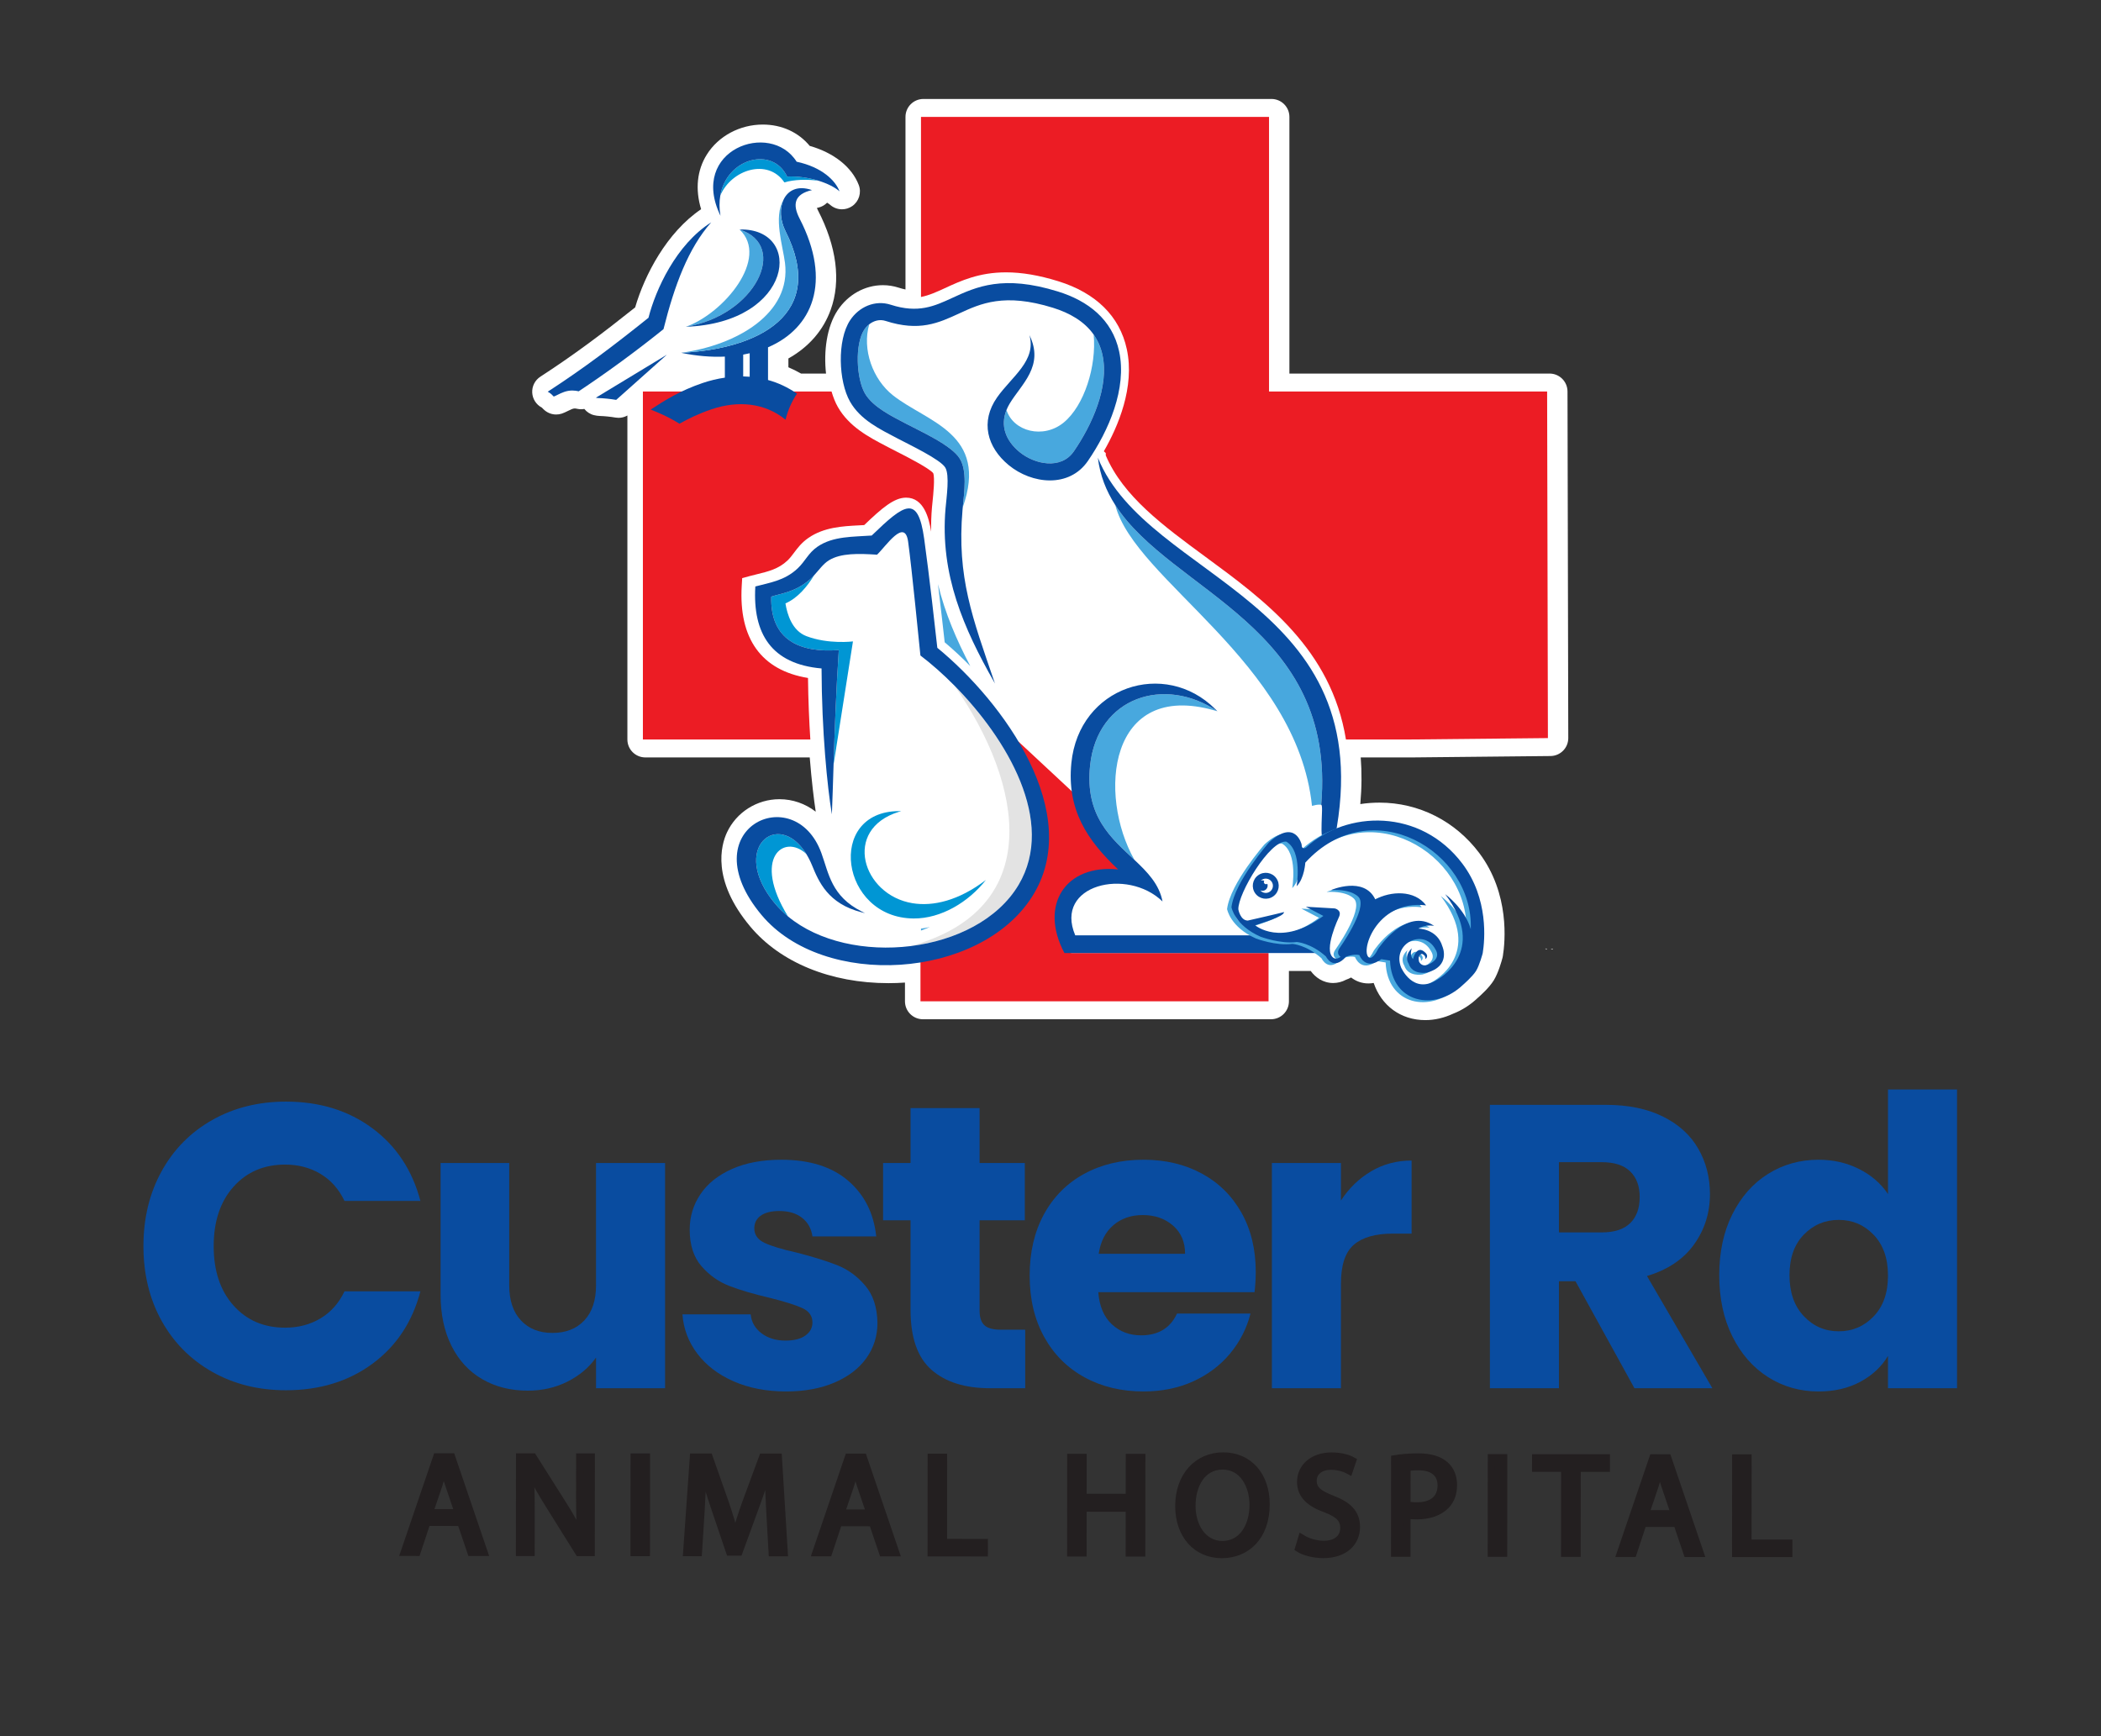 <?xml version="1.0" encoding="UTF-8" standalone="no"?>
<svg xmlns:dc="http://purl.org/dc/elements/1.1/" xmlns:cc="http://creativecommons.org/ns#" xmlns:rdf="http://www.w3.org/1999/02/22-rdf-syntax-ns#" xmlns:svg="http://www.w3.org/2000/svg" xmlns="http://www.w3.org/2000/svg" viewBox="0 0 4800 3966.667" height="3966.667" width="4800" xml:space="preserve" id="svg2" version="1.1">
  <rect x="0" y="0" width="4800" height="3966.667" fill="#333333" stroke="none"/>
  <defs id="defs6">
    <clipPath id="clipPath18">
      <path id="path16" d="M 0,2975 H 3600 V 0 H 0 Z"></path>
    </clipPath>
  </defs>
  <g transform="matrix(1.333,0,0,-1.333,0,3966.667)" id="g10">
    <g id="g12">
      <g clip-path="url(#clipPath18)" id="g14">
        <g transform="translate(276.971,968.04)" id="g20">
          <path id="path22" style="fill:#094ca0;fill-opacity:1;fill-rule:nonzero;stroke:none" d="m 0,0 c 20.761,37.594 49.706,66.882 86.844,87.877 37.131,20.988 79.231,31.486 126.286,31.486 57.664,0 107.022,-15.224 148.087,-45.671 C 402.269,43.245 429.723,1.73 443.562,-50.865 H 313.468 c -9.687,20.298 -23.418,35.75 -41.173,46.367 -17.764,10.605 -37.951,15.914 -60.549,15.914 -36.446,0 -65.975,-12.695 -88.573,-38.062 -22.607,-25.372 -33.906,-59.279 -33.906,-101.719 0,-42.452 11.299,-76.358 33.906,-101.718 22.598,-25.379 52.127,-38.062 88.573,-38.062 22.598,0 42.785,5.296 60.549,15.914 17.755,10.611 31.486,26.057 41.173,46.367 h 130.094 c -13.839,-52.595 -41.293,-94.002 -82.345,-124.215 -41.065,-30.219 -90.423,-45.322 -148.087,-45.322 -47.055,0 -89.155,10.485 -126.286,31.486 -37.138,20.983 -66.083,50.169 -86.844,87.534 -20.758,37.365 -31.138,80.034 -31.138,128.016 0,47.971 10.38,90.759 31.138,128.365"></path>
        </g>
        <g transform="translate(1139.867,982.225)" id="g24">
          <path id="path26" style="fill:#094ca0;fill-opacity:1;fill-rule:nonzero;stroke:none" d="m 0,0 v -386.127 h -118.327 v 52.589 c -12.001,-17.073 -28.264,-30.789 -48.784,-41.173 -20.533,-10.377 -43.251,-15.565 -68.161,-15.565 -29.528,0 -55.598,6.569 -78.193,19.721 -22.61,13.146 -40.137,32.177 -52.592,57.087 -12.455,24.91 -18.683,54.198 -18.683,87.883 V 0 h 117.637 v -209.671 c 0,-25.841 6.681,-45.911 20.066,-60.204 13.377,-14.305 31.366,-21.451 53.977,-21.451 23.06,0 41.281,7.146 54.666,21.451 13.374,14.293 20.067,34.363 20.067,60.204 l 0,209.671 z"></path>
        </g>
        <g transform="translate(1257.503,607.862)" id="g28">
          <path id="path30" style="fill:#094ca0;fill-opacity:1;fill-rule:nonzero;stroke:none" d="m 0,0 c -26.294,11.524 -47.055,27.33 -62.279,47.4 -15.223,20.07 -23.763,42.554 -25.6,67.471 H 29.063 C 30.447,101.485 36.675,90.651 47.749,82.346 58.82,74.04 72.422,69.89 88.573,69.89 c 14.761,0 26.177,2.877 34.255,8.648 8.065,5.765 12.109,13.254 12.109,22.49 0,11.074 -5.774,19.259 -17.301,24.568 -11.536,5.297 -30.219,11.176 -56.048,17.644 -27.682,6.456 -50.754,13.254 -69.2,20.412 -18.454,7.147 -34.371,18.449 -47.745,33.906 -13.386,15.452 -20.067,36.333 -20.067,62.624 0,22.148 6.107,42.32 18.337,60.552 12.218,18.215 30.21,32.628 53.973,43.245 23.755,10.612 52.007,15.92 84.769,15.92 48.439,0 86.606,-12.004 114.522,-35.984 27.907,-23.991 43.941,-55.826 48.094,-95.497 H 134.937 c -1.849,13.38 -7.731,23.985 -17.646,31.834 -9.924,7.837 -22.953,11.765 -39.095,11.765 -13.842,0 -24.46,-2.661 -31.831,-7.957 -7.387,-5.309 -11.074,-12.576 -11.074,-21.8 0,-11.074 5.882,-19.373 17.646,-24.91 11.765,-5.537 30.102,-11.074 55.012,-16.611 28.598,-7.38 51.899,-14.647 69.891,-21.793 17.992,-7.159 33.789,-18.683 47.4,-34.603 13.602,-15.914 20.641,-37.257 21.106,-64.005 0,-22.611 -6.348,-42.795 -19.031,-60.552 C 214.623,22.022 196.405,8.065 172.651,-2.078 148.885,-12.221 121.323,-17.301 89.957,-17.301 56.279,-17.301 26.295,-11.536 0,0"></path>
        </g>
        <g transform="translate(1757.107,696.435)" id="g32">
          <path id="path34" style="fill:#094ca0;fill-opacity:1;fill-rule:nonzero;stroke:none" d="m 0,0 v -100.338 h -60.198 c -42.902,0 -76.355,10.486 -100.337,31.486 -23.992,20.983 -35.984,55.238 -35.984,102.758 v 153.617 h -47.052 v 98.266 h 47.052 v 94.11 H -78.19 v -94.11 H -0.691 V 187.523 H -78.19 V 32.525 c 0,-11.536 2.769,-19.842 8.306,-24.916 C -64.35,2.528 -55.126,0 -42.206,0 Z"></path>
        </g>
        <g transform="translate(2031.125,826.529)" id="g36">
          <path id="path38" style="fill:#094ca0;fill-opacity:1;fill-rule:nonzero;stroke:none" d="m 0,0 c 0,20.292 -6.918,36.435 -20.76,48.439 -13.837,11.987 -31.138,17.986 -51.899,17.986 -19.842,0 -36.567,-5.771 -50.169,-17.295 C -136.436,37.594 -144.861,21.211 -148.086,0 Z m 119.02,-65.741 h -267.797 c 1.838,-23.991 9.573,-42.332 23.181,-55.015 13.602,-12.689 30.333,-19.025 50.169,-19.025 29.516,0 50.048,12.455 61.591,37.366 h 125.938 c -6.468,-25.379 -18.112,-48.212 -34.945,-68.504 -16.845,-20.31 -37.954,-36.224 -63.315,-47.748 -25.378,-11.537 -53.748,-17.302 -85.114,-17.302 -37.833,0 -71.511,8.065 -101.034,24.22 -29.522,16.142 -52.589,39.203 -69.194,69.2 -16.61,29.978 -24.91,65.044 -24.91,105.178 0,40.139 8.185,75.193 24.562,105.184 16.371,29.978 39.323,53.045 68.852,69.199 29.516,16.143 63.428,24.22 101.724,24.22 37.366,0 70.581,-7.855 99.641,-23.529 29.066,-15.692 51.785,-38.062 68.161,-67.122 16.371,-29.066 24.568,-62.972 24.568,-101.725 0,-11.068 -0.69,-22.604 -2.078,-34.597"></path>
        </g>
        <g transform="translate(2350.124,968.04)" id="g40">
          <path id="path42" style="fill:#094ca0;fill-opacity:1;fill-rule:nonzero;stroke:none" d="M 0,0 C 20.76,12.215 43.821,18.334 69.2,18.334 V -106.913 H 36.675 c -29.529,0 -51.67,-6.348 -66.432,-19.031 -14.767,-12.69 -22.141,-34.946 -22.141,-66.774 v -179.224 h -118.33 V 14.185 h 118.33 V -50.169 C -38.056,-28.958 -20.76,-12.233 0,0"></path>
        </g>
        <g transform="translate(2671.885,863.204)" id="g44">
          <path id="path46" style="fill:#094ca0;fill-opacity:1;fill-rule:nonzero;stroke:none" d="m 0,0 h 73.349 c 21.68,0 37.942,5.297 48.788,15.914 10.834,10.606 16.257,25.601 16.257,44.98 0,18.443 -5.423,32.976 -16.257,43.593 -10.846,10.606 -27.108,15.914 -48.788,15.914 H 0 Z M 129.397,-267.107 28.369,-83.733 H 0 V -267.107 H -118.33 V 218.661 H 80.268 c 38.29,0 70.929,-6.69 97.917,-20.064 26.988,-13.386 47.16,-31.726 60.546,-55.015 13.374,-23.301 20.07,-49.25 20.07,-77.847 0,-32.297 -9.116,-61.129 -27.336,-86.496 -18.227,-25.378 -45.095,-43.37 -80.616,-53.976 l 112.102,-192.37 z"></path>
        </g>
        <g transform="translate(3211.275,859.048)" id="g48">
          <path id="path50" style="fill:#094ca0;fill-opacity:1;fill-rule:nonzero;stroke:none" d="m 0,0 c -16.383,17.061 -36.333,25.607 -59.855,25.607 -23.53,0 -43.491,-8.426 -59.862,-25.259 -16.377,-16.845 -24.562,-40.025 -24.562,-69.542 0,-29.528 8.185,-52.937 24.562,-70.238 16.371,-17.302 36.332,-25.95 59.862,-25.95 23.522,0 43.472,8.534 59.855,25.601 16.371,17.061 24.562,40.362 24.562,69.891 C 24.562,-40.368 16.371,-17.073 0,0 m -242.196,35.294 c 14.989,29.978 35.401,53.045 61.242,69.199 25.829,16.143 54.667,24.22 86.496,24.22 25.366,0 48.547,-5.309 69.548,-15.92 20.983,-10.618 37.473,-24.91 49.472,-42.903 v 179.224 h 118.33 V -262.951 H 24.562 v 55.358 c -11.068,-18.455 -26.88,-33.216 -47.4,-44.284 -20.533,-11.074 -44.404,-16.611 -71.62,-16.611 -31.829,0 -60.667,8.186 -86.496,24.568 -25.841,16.371 -46.253,39.672 -61.242,69.891 -14.996,30.207 -22.49,65.152 -22.49,104.835 0,39.666 7.494,74.497 22.49,104.488"></path>
        </g>
        <g transform="translate(785.382,382.673)" id="g52">
          <path id="path54" style="fill:#231f20;fill-opacity:1;fill-rule:nonzero;stroke:none" d="m 0,0 -16.001,47.16 c -3.637,10.696 -6.063,20.424 -8.483,29.901 h -0.486 c -2.438,-9.723 -5.12,-19.68 -8.288,-29.643 L -49.337,0.036 Z m -53.724,-16.485 -17.052,-51.502 -21.872,0.018 55.784,163.755 25.52,-0.024 55.763,-163.839 -22.601,0.018 -17.458,51.526 z"></path>
        </g>
        <g transform="translate(785.382,382.673)" id="g56">
          <path id="path58" style="fill:none;stroke:#231f20;stroke-width:12.299;stroke-linecap:butt;stroke-linejoin:miter;stroke-miterlimit:10;stroke-dasharray:none;stroke-opacity:1" d="m 0,0 -16.001,47.16 c -3.637,10.696 -6.063,20.424 -8.483,29.901 h -0.486 c -2.438,-9.723 -5.12,-19.68 -8.288,-29.643 L -49.337,0.036 Z m -53.724,-16.485 -17.052,-51.502 -21.872,0.018 55.784,163.755 25.52,-0.024 55.763,-163.839 -22.601,0.018 -17.458,51.526 z"></path>
        </g>
        <g transform="translate(890.332,314.548)" id="g60">
          <path id="path62" style="fill:#231f20;fill-opacity:1;fill-rule:nonzero;stroke:none" d="M 0,0 0.132,163.796 23.22,163.778 75.65,80.856 C 87.783,61.651 97.248,44.392 105.01,27.613 l 0.486,0.246 c -1.925,21.871 -2.393,41.803 -2.375,67.32 l 0.057,68.533 19.926,-0.018 -0.132,-163.796 -21.385,0.018 -51.941,83.15 c -11.41,18.232 -22.331,36.963 -30.579,54.709 L 18.34,137.529 C 19.535,116.87 20.007,97.185 19.986,69.968 L 19.929,-0.018 Z"></path>
        </g>
        <g transform="translate(890.332,314.548)" id="g64">
          <path id="path66" style="fill:none;stroke:#231f20;stroke-width:12.299;stroke-linecap:butt;stroke-linejoin:miter;stroke-miterlimit:10;stroke-dasharray:none;stroke-opacity:1" d="M 0,0 0.132,163.796 23.22,163.778 75.65,80.856 C 87.783,61.651 97.248,44.392 105.01,27.613 l 0.486,0.246 c -1.925,21.871 -2.393,41.803 -2.375,67.32 l 0.057,68.533 19.926,-0.018 -0.132,-163.796 -21.385,0.018 -51.941,83.15 c -11.41,18.232 -22.331,36.963 -30.579,54.709 L 18.34,137.529 C 19.535,116.87 20.007,97.185 19.986,69.968 L 19.929,-0.018 Z"></path>
        </g>
        <g transform="translate(1107.987,478.164)" id="g68">
          <path id="path70" style="fill:#231f20;fill-opacity:1;fill-rule:nonzero;stroke:none" d="m 0,0 -0.132,-163.796 -21.145,0.018 0.132,163.796 z"></path>
        </g>
        <g transform="translate(1107.987,478.164)" id="g72">
          <path id="path74" style="fill:none;stroke:#231f20;stroke-width:12.299;stroke-linecap:butt;stroke-linejoin:miter;stroke-miterlimit:10;stroke-dasharray:none;stroke-opacity:1" d="m 0,0 -0.132,-163.796 -21.145,0.018 0.132,163.796 z"></path>
        </g>
        <g transform="translate(1319.355,386.132)" id="g76">
          <path id="path78" style="fill:#231f20;fill-opacity:1;fill-rule:nonzero;stroke:none" d="M 0,0 C -1.198,22.844 -2.633,50.307 -2.375,70.719 H -3.102 C -8.708,51.526 -15.527,31.12 -23.808,8.522 l -28.985,-79.439 -16.04,0.012 -26.427,78.027 c -7.759,23.097 -14.302,44.248 -18.905,63.687 h -0.486 c -0.502,-20.412 -1.739,-47.875 -3.216,-72.418 l -4.432,-70.227 -20.172,0.018 11.554,163.784 26.979,-0.018 27.883,-79.253 c 6.789,-20.178 12.362,-38.164 16.482,-55.171 h 0.729 c 4.144,16.515 9.99,34.489 17.299,55.141 L -12.32,91.87 14.656,91.852 24.73,-71.956 4.075,-71.938 Z"></path>
        </g>
        <g transform="translate(1319.355,386.132)" id="g80">
          <path id="path82" style="fill:none;stroke:#231f20;stroke-width:12.299;stroke-linecap:butt;stroke-linejoin:miter;stroke-miterlimit:10;stroke-dasharray:none;stroke-opacity:1" d="M 0,0 C -1.198,22.844 -2.633,50.307 -2.375,70.719 H -3.102 C -8.708,51.526 -15.527,31.12 -23.808,8.522 l -28.985,-79.439 -16.04,0.012 -26.427,78.027 c -7.759,23.097 -14.302,44.248 -18.905,63.687 h -0.486 c -0.502,-20.412 -1.739,-47.875 -3.216,-72.418 l -4.432,-70.227 -20.172,0.018 11.554,163.784 26.979,-0.018 27.883,-79.253 c 6.789,-20.178 12.362,-38.164 16.482,-55.171 h 0.729 c 4.144,16.515 9.99,34.489 17.299,55.141 L -12.32,91.87 14.656,91.852 24.73,-71.956 4.075,-71.938 Z"></path>
        </g>
        <g transform="translate(1490.949,382.103)" id="g84">
          <path id="path86" style="fill:#231f20;fill-opacity:1;fill-rule:nonzero;stroke:none" d="m 0,0 -16.001,47.16 c -3.637,10.696 -6.063,20.424 -8.483,29.901 h -0.486 c -2.439,-9.723 -5.12,-19.68 -8.288,-29.643 L -49.337,0.036 Z m -53.724,-16.485 -17.052,-51.502 -21.875,0.018 55.787,163.755 25.52,-0.024 55.763,-163.839 -22.602,0.018 -17.454,51.526 z"></path>
        </g>
        <g transform="translate(1490.949,382.103)" id="g88">
          <path id="path90" style="fill:none;stroke:#231f20;stroke-width:12.299;stroke-linecap:butt;stroke-linejoin:miter;stroke-miterlimit:10;stroke-dasharray:none;stroke-opacity:1" d="m 0,0 -16.001,47.16 c -3.637,10.696 -6.063,20.424 -8.483,29.901 h -0.486 c -2.439,-9.723 -5.12,-19.68 -8.288,-29.643 L -49.337,0.036 Z m -53.724,-16.485 -17.052,-51.502 -21.875,0.018 55.787,163.755 25.52,-0.024 55.763,-163.839 -22.602,0.018 -17.454,51.526 z"></path>
        </g>
        <g transform="translate(1596.028,477.768)" id="g92">
          <path id="path94" style="fill:#231f20;fill-opacity:1;fill-rule:nonzero;stroke:none" d="m 0,0 21.142,-0.012 -0.117,-146.056 69.992,-0.06 -0.015,-17.74 -91.134,0.072 z"></path>
        </g>
        <g transform="translate(1596.028,477.768)" id="g96">
          <path id="path98" style="fill:none;stroke:#231f20;stroke-width:12.299;stroke-linecap:butt;stroke-linejoin:miter;stroke-miterlimit:10;stroke-dasharray:none;stroke-opacity:1" d="m 0,0 21.142,-0.012 -0.117,-146.056 69.992,-0.06 -0.015,-17.74 -91.134,0.072 z"></path>
        </g>
        <g transform="translate(1856.327,477.558)" id="g100">
          <path id="path102" style="fill:#231f20;fill-opacity:1;fill-rule:nonzero;stroke:none" d="m 0,0 -0.054,-68.533 79.223,-0.06 0.054,68.533 21.391,-0.018 -0.132,-163.796 -21.391,0.018 0.06,76.79 -79.223,0.06 -0.06,-76.79 -21.145,0.018 0.132,163.796 z"></path>
        </g>
        <g transform="translate(1856.327,477.558)" id="g104">
          <path id="path106" style="fill:none;stroke:#231f20;stroke-width:12.299;stroke-linecap:butt;stroke-linejoin:miter;stroke-miterlimit:10;stroke-dasharray:none;stroke-opacity:1" d="m 0,0 -0.054,-68.533 79.223,-0.06 0.054,68.533 21.391,-0.018 -0.132,-163.796 -21.391,0.018 0.06,76.79 -79.223,0.06 -0.06,-76.79 -21.145,0.018 0.132,163.796 z"></path>
        </g>
        <g transform="translate(2042.92,394.534)" id="g108">
          <path id="path110" style="fill:#231f20;fill-opacity:1;fill-rule:nonzero;stroke:none" d="m 0,0 c -0.03,-34.993 18.905,-66.353 52.198,-66.383 33.534,-0.024 52.518,30.819 52.548,67.998 C 104.77,34.182 87.786,68.221 52.547,68.251 17.554,68.281 0.024,35.966 0,0 m 127.104,2.57 c -0.042,-56.372 -34.333,-86.237 -76.136,-86.207 -43.263,0.036 -73.614,33.6 -73.572,83.169 0.042,52.006 32.393,86.008 76.136,85.972 44.716,-0.036 73.614,-34.326 73.572,-82.934"></path>
        </g>
        <g transform="translate(2042.92,394.534)" id="g112">
          <path id="path114" style="fill:none;stroke:#231f20;stroke-width:12.299;stroke-linecap:butt;stroke-linejoin:miter;stroke-miterlimit:10;stroke-dasharray:none;stroke-opacity:1" d="m 0,0 c -0.03,-34.993 18.905,-66.353 52.198,-66.383 33.534,-0.024 52.518,30.819 52.548,67.998 C 104.77,34.182 87.786,68.221 52.547,68.251 17.554,68.281 0.024,35.966 0,0 Z m 127.104,2.57 c -0.042,-56.372 -34.333,-86.237 -76.136,-86.207 -43.263,0.036 -73.614,33.6 -73.572,83.169 0.042,52.006 32.393,86.008 76.136,85.972 44.716,-0.036 73.614,-34.326 73.572,-82.934 z"></path>
        </g>
        <g transform="translate(2230.99,339.224)" id="g116">
          <path id="path118" style="fill:#231f20;fill-opacity:1;fill-rule:nonzero;stroke:none" d="m 0,0 c 9.477,-5.843 23.325,-10.714 37.906,-10.726 21.631,-0.018 34.272,11.393 34.291,27.913 0.011,15.314 -8.732,24.064 -30.838,32.591 -26.73,9.501 -43.244,23.367 -43.227,46.452 0.024,25.523 21.181,44.458 53.016,44.434 16.773,-0.012 28.922,-3.91 36.206,-8.048 l -5.843,-17.253 c -5.345,2.925 -16.275,7.789 -31.102,7.801 C 28.051,123.182 19.535,109.826 19.53,98.644 19.518,83.33 29.474,75.794 52.061,67.026 79.763,56.306 93.846,42.932 93.828,18.869 93.81,-6.402 75.079,-28.255 36.435,-28.225 20.64,-28.213 3.387,-23.583 -5.357,-17.74 Z"></path>
        </g>
        <g transform="translate(2230.99,339.224)" id="g120">
          <path id="path122" style="fill:none;stroke:#231f20;stroke-width:12.299;stroke-linecap:butt;stroke-linejoin:miter;stroke-miterlimit:10;stroke-dasharray:none;stroke-opacity:1" d="m 0,0 c 9.477,-5.843 23.325,-10.714 37.906,-10.726 21.631,-0.018 34.272,11.393 34.291,27.913 0.011,15.314 -8.732,24.064 -30.838,32.591 -26.73,9.501 -43.244,23.367 -43.227,46.452 0.024,25.523 21.181,44.458 53.016,44.434 16.773,-0.012 28.922,-3.91 36.206,-8.048 l -5.843,-17.253 c -5.345,2.925 -16.275,7.789 -31.102,7.801 C 28.051,123.182 19.535,109.826 19.53,98.644 19.518,83.33 29.474,75.794 52.061,67.026 79.763,56.306 93.846,42.932 93.828,18.869 93.81,-6.402 75.079,-28.255 36.435,-28.225 20.64,-28.213 3.387,-23.583 -5.357,-17.74 Z"></path>
        </g>
        <g transform="translate(2411.373,396.179)" id="g124">
          <path id="path126" style="fill:#231f20;fill-opacity:1;fill-rule:nonzero;stroke:none" d="M 0,0 C 4.618,-1.219 10.455,-1.706 17.5,-1.712 43.017,-1.73 58.582,10.648 58.6,33.252 58.612,54.883 43.317,65.344 19.986,65.362 10.75,65.368 3.699,64.648 0.054,63.675 Z m -21.073,79.001 c 10.203,1.693 23.571,3.14 40.584,3.128 C 40.41,82.111 55.718,77.241 65.428,68.485 74.418,60.696 79.757,48.788 79.745,34.207 79.733,19.379 75.349,7.717 67.08,-0.787 55.886,-12.683 37.66,-18.743 17.001,-18.725 c -6.317,0.006 -12.149,0.253 -17.013,1.472 l -0.054,-65.615 -21.139,0.018 z"></path>
        </g>
        <g transform="translate(2411.373,396.179)" id="g128">
          <path id="path130" style="fill:none;stroke:#231f20;stroke-width:12.299;stroke-linecap:butt;stroke-linejoin:miter;stroke-miterlimit:10;stroke-dasharray:none;stroke-opacity:1" d="M 0,0 C 4.618,-1.219 10.455,-1.706 17.5,-1.712 43.017,-1.73 58.582,10.648 58.6,33.252 58.612,54.883 43.317,65.344 19.986,65.362 10.75,65.368 3.699,64.648 0.054,63.675 Z m -21.073,79.001 c 10.203,1.693 23.571,3.14 40.584,3.128 C 40.41,82.111 55.718,77.241 65.428,68.485 74.418,60.696 79.757,48.788 79.745,34.207 79.733,19.379 75.349,7.717 67.08,-0.787 55.886,-12.683 37.66,-18.743 17.001,-18.725 c -6.317,0.006 -12.149,0.253 -17.013,1.472 l -0.054,-65.615 -21.139,0.018 z"></path>
        </g>
        <g transform="translate(2577.199,476.975)" id="g132">
          <path id="path134" style="fill:#231f20;fill-opacity:1;fill-rule:nonzero;stroke:none" d="m 0,0 -0.132,-163.796 -21.139,0.018 0.132,163.796 z"></path>
        </g>
        <g transform="translate(2577.199,476.975)" id="g136">
          <path id="path138" style="fill:none;stroke:#231f20;stroke-width:12.299;stroke-linecap:butt;stroke-linejoin:miter;stroke-miterlimit:10;stroke-dasharray:none;stroke-opacity:1" d="m 0,0 -0.132,-163.796 -21.139,0.018 0.132,163.796 z"></path>
        </g>
        <g transform="translate(2681.704,458.905)" id="g140">
          <path id="path142" style="fill:#231f20;fill-opacity:1;fill-rule:nonzero;stroke:none" d="m 0,0 -49.821,0.042 0.012,17.986 121.267,-0.102 -0.012,-17.986 -50.061,0.042 -0.12,-145.81 -21.385,0.018 z"></path>
        </g>
        <g transform="translate(2681.704,458.905)" id="g144">
          <path id="path146" style="fill:none;stroke:#231f20;stroke-width:12.299;stroke-linecap:butt;stroke-linejoin:miter;stroke-miterlimit:10;stroke-dasharray:none;stroke-opacity:1" d="m 0,0 -49.821,0.042 0.012,17.986 121.267,-0.102 -0.012,-17.986 -50.061,0.042 -0.12,-145.81 -21.385,0.018 z"></path>
        </g>
        <g transform="translate(2869.744,380.986)" id="g148">
          <path id="path150" style="fill:#231f20;fill-opacity:1;fill-rule:nonzero;stroke:none" d="m 0,0 -16.004,47.16 c -3.633,10.696 -6.054,20.424 -8.48,29.901 h -0.486 c -2.438,-9.723 -5.117,-19.68 -8.288,-29.643 L -49.334,0.036 Z m -53.718,-16.485 -17.055,-51.502 -21.872,0.018 55.784,163.755 25.517,-0.024 55.766,-163.839 -22.599,0.018 -17.457,51.526 z"></path>
        </g>
        <g transform="translate(2869.744,380.986)" id="g152">
          <path id="path154" style="fill:none;stroke:#231f20;stroke-width:12.299;stroke-linecap:butt;stroke-linejoin:miter;stroke-miterlimit:10;stroke-dasharray:none;stroke-opacity:1" d="m 0,0 -16.004,47.16 c -3.633,10.696 -6.054,20.424 -8.48,29.901 h -0.486 c -2.438,-9.723 -5.117,-19.68 -8.288,-29.643 L -49.334,0.036 Z m -53.718,-16.485 -17.055,-51.502 -21.872,0.018 55.784,163.755 25.517,-0.024 55.766,-163.839 -22.599,0.018 -17.457,51.526 z"></path>
        </g>
        <g transform="translate(2974.826,476.651)" id="g156">
          <path id="path158" style="fill:#231f20;fill-opacity:1;fill-rule:nonzero;stroke:none" d="m 0,0 21.139,-0.012 -0.12,-146.056 69.992,-0.06 -0.012,-17.74 -91.131,0.072 z"></path>
        </g>
        <g transform="translate(2974.826,476.651)" id="g160">
          <path id="path162" style="fill:none;stroke:#231f20;stroke-width:12.299;stroke-linecap:butt;stroke-linejoin:miter;stroke-miterlimit:10;stroke-dasharray:none;stroke-opacity:1" d="m 0,0 21.139,-0.012 -0.12,-146.056 69.992,-0.06 -0.012,-17.74 -91.131,0.072 z"></path>
        </g>
        <g transform="translate(2686.54,2304.715)" id="g164">
          <path id="path166" style="fill:#ffffff;fill-opacity:1;fill-rule:evenodd;stroke:none" d="M 0,0 C -0.036,16.959 -13.794,30.681 -30.748,30.681 H -476.634 V 470.64 c 0,16.983 -13.764,30.747 -30.747,30.747 h -596.501 c -16.983,0 -30.747,-13.764 -30.747,-30.747 V 174.8 c -3.75,0.824 -7.583,1.8 -11.621,3.103 -8.815,2.846 -17.932,4.288 -27.096,4.288 -30.819,0 -59.873,-16.185 -77.733,-43.293 -18.575,-28.226 -23.952,-70.106 -19.737,-108.217 h -42.809 c -7.074,4.066 -14.311,7.657 -21.673,10.762 V 56.57 c 34.903,19.524 59.801,48.145 72.569,83.685 17.715,49.31 10.136,108.181 -21.896,170.222 -0.805,1.567 -1.423,2.913 -1.892,4.048 0.745,0.21 1.592,0.426 2.553,0.642 5.867,1.322 10.971,4.345 14.997,8.401 2.202,-1.295 3.907,-2.502 5.054,-3.524 5.796,-5.165 13.11,-7.789 20.461,-7.789 6.089,0 12.203,1.801 17.493,5.464 11.669,8.078 16.293,23.091 11.194,36.339 -11.848,30.742 -42.818,55.201 -84.009,66.894 -19.355,23.391 -47.989,36.56 -80.387,36.56 -39.336,0 -76.106,-19.703 -95.96,-51.418 -16.87,-26.955 -20.123,-59.54 -9.789,-93.679 -58.92,-39.829 -96.818,-112.7 -113.045,-168.322 -55.357,-44.14 -102.728,-79.938 -162.451,-118.757 -9.188,-5.975 -14.509,-16.37 -13.962,-27.318 0.552,-10.942 6.882,-20.754 16.628,-25.775 1.622,-1.795 3.291,-3.405 4.967,-4.78 5.573,-4.564 12.479,-6.966 19.493,-6.966 3.141,0 6.306,0.48 9.381,1.465 3.393,1.087 6.66,2.654 10.881,4.744 4.498,2.234 8.384,4.168 11.435,4.168 1.117,-0.006 2.48,-0.198 4.426,-0.631 2.204,-0.486 4.432,-0.726 6.654,-0.726 1.827,0 3.635,0.217 5.425,0.538 4.134,-5.149 9.843,-8.996 16.53,-10.651 3.399,-0.841 6.618,-1.303 9.885,-1.412 8.528,-0.258 17.74,-1.201 27.372,-2.792 1.67,-0.276 3.345,-0.408 5.009,-0.408 5.28,0 10.436,1.429 15.025,4.006 v -555.365 c 0,-16.983 13.765,-30.747 30.748,-30.747 h 281.77 c 3.231,-40.2 7.13,-72.416 10.282,-93.011 -17.998,13.77 -39.377,21.391 -62.257,21.391 -38.422,0 -73.68,-22.328 -89.834,-56.877 -10.251,-21.919 -26.88,-81.535 39.857,-161.388 51.544,-61.681 137.913,-97.053 236.972,-97.053 9.386,0 18.809,0.331 28.201,0.991 v -32.123 c 0,-16.983 13.764,-30.747 30.747,-30.747 h 596.561 c 16.983,0 30.748,13.764 30.748,30.747 v 52.013 h 37.347 c 7.891,-10.798 21.049,-20.64 38.452,-20.64 7.663,0 15.146,1.915 22.316,5.711 2.859,0.972 5.669,2.222 8.432,3.753 7.975,-6.138 18.016,-10.191 29.684,-10.191 3.009,0 6.024,0.276 9.044,0.817 13.116,-38.729 46.206,-63.681 88.453,-63.687 h 0.006 c 15.854,0 32.249,3.771 47.503,10.917 15.337,5.946 29.504,15.008 42.151,26.953 5.225,4.54 19.95,17.872 27.553,30.092 7.885,12.678 13.542,32.928 15.091,38.831 0.247,0.949 0.451,1.904 0.607,2.865 3.855,23.757 12.335,106.727 -40.554,176.942 -41.269,54.787 -103.533,86.207 -170.823,86.207 -11.098,0 -22.088,-0.829 -32.915,-2.487 2.555,28.513 2.656,55.076 0.711,79.974 h 87.994 c 0.102,0 237.302,2.396 237.302,2.396 16.887,0.174 30.471,13.926 30.435,30.813 z"></path>
        </g>
        <g transform="translate(1781.887,1604.821)" id="g168">
          <path id="path170" style="fill:#ec1c24;fill-opacity:1;fill-rule:nonzero;stroke:none" d="M 0,0 -37.285,100.593 64.473,5.826 l 51.267,-92.048 48.16,-38.839 -74.571,-10.875 -40.392,-36.509 -5.437,-36.508 9.321,-47.384 6.214,-43.499 -243.908,-3.107 3.107,44.276 65.249,22.526 60.589,54.375 24.08,19.419 20.196,45.054 8.545,55.928 z"></path>
        </g>
        <path id="path172" style="fill:#ec1c24;fill-opacity:1;fill-rule:nonzero;stroke:none" d="m 2174.159,1259.349 h -596.565 v 82.727 h 596.565 z"></path>
        <g transform="translate(1911.489,2109.969)" id="g174">
          <path id="path176" style="fill:#48a8de;fill-opacity:1;fill-rule:nonzero;stroke:none" d="m 0,0 c 33.161,-129.142 311.079,-268.265 337.129,-515.64 4.128,1.246 8.439,2.124 12.73,2.124 1.047,0 2.035,-0.122 3.033,-0.222 C 379.49,-206.969 96.109,-149.452 0,0"></path>
        </g>
        <g transform="translate(1745.882,1459.14)" id="g178">
          <path id="path180" style="fill:#e3e3e3;fill-opacity:1;fill-rule:nonzero;stroke:none" d="M 0,0 C 64.308,108.451 -20.071,250.167 -109.995,341.262 9.057,170.748 45.9,-41.37 -185.107,-105.143 -108.208,-95.634 -35.619,-60.057 0,0"></path>
        </g>
        <g transform="translate(1868.28,1663.252)" id="g182">
          <path id="path184" style="fill:#48a8de;fill-opacity:1;fill-rule:nonzero;stroke:none" d="M 0,0 C -9.106,-87.026 37.067,-124.86 75.999,-161.443 12.893,-49.947 31.131,146.591 213.508,94.642 c 1.583,-0.451 3.142,-0.865 4.75,-1.353 -0.015,0.011 -0.031,0.021 -0.046,0.033 C 128.27,154.225 12.393,118.459 0,0"></path>
        </g>
        <g transform="translate(1747.277,2200.977)" id="g186">
          <path id="path188" style="fill:#48a8de;fill-opacity:1;fill-rule:nonzero;stroke:none" d="m 0,0 c 25.88,-21.354 71.265,-30.888 93.184,1.068 30.627,44.639 61.01,110.116 49.038,165.396 -2.892,13.349 -8.108,24.829 -15.06,34.736 C 132.232,146.807 111.046,79.457 75.845,50.515 40.972,21.841 -10.288,34.965 -22.278,71.94 -33.137,44.943 -23.699,19.544 0,0"></path>
        </g>
        <g transform="translate(1321.828,1953.016)" id="g190">
          <path id="path192" style="fill:#0096d4;fill-opacity:1;fill-rule:nonzero;stroke:none" d="m 0,0 c -1.9,-75.084 49.806,-96.57 115.778,-91.614 -4.715,-71.442 -7.139,-139.766 -8.955,-196.353 l 33.229,211.218 c 0,0 -41.967,-5.347 -79.819,9.05 -24.392,9.275 -32.906,37.339 -35.878,56.111 21.171,9.151 37.545,29.217 49,48.038 C 71.134,34.031 68.854,31.683 66.416,29.568 41.206,7.716 17.543,5.719 0,0"></path>
        </g>
        <g transform="translate(1481.285,2410.742)" id="g194">
          <path id="path196" style="fill:#48a8de;fill-opacity:1;fill-rule:nonzero;stroke:none" d="m 0,0 c -16.469,-25.019 -13.549,-83.625 0.941,-109.087 13.426,-23.556 46.477,-39.481 69.831,-51.783 26.527,-14.042 79.06,-37.346 93.025,-60.49 12.725,-21.067 7.552,-56.994 4.986,-83.382 44.808,126.75 -60.733,145.747 -119.506,191.988 C 14.459,-85.375 -4.107,-33.865 8.556,9.181 5.271,6.619 2.333,3.543 0,0"></path>
        </g>
        <g transform="translate(1328.472,1426.657)" id="g198">
          <path id="path200" style="fill:#0096d4;fill-opacity:1;fill-rule:nonzero;stroke:none" d="M 0,0 C 6.616,-7.915 14.055,-15.125 22.065,-21.774 -39.666,78.248 14.846,120.861 53.284,85.508 5.41,163.187 -79.302,94.884 0,0"></path>
        </g>
        <g transform="translate(2272.404,1372.407)" id="g202">
          <path id="path204" style="fill:#094ca0;fill-opacity:1;fill-rule:nonzero;stroke:none" d="m 0,0 h -429.536 c -36.891,86.92 89.121,116.772 149.568,58.072 -5.608,29.508 -25.68,50.211 -48.157,71.331 -38.932,36.582 -85.104,74.416 -75.999,161.442 12.393,118.46 128.27,154.226 218.212,93.322 0.015,-0.01 0.03,-0.019 0.044,-0.028 -1.179,1.257 -2.416,2.389 -3.62,3.594 -86.43,86.554 -233.805,39.04 -246.733,-92.58 -7.816,-79.473 26.74,-131.943 80.167,-182.151 -89.564,9.186 -136.062,-60.387 -92.064,-143.304 h 447.86 z"></path>
        </g>
        <g transform="translate(1881.627,2191.177)" id="g206">
          <path id="path208" style="fill:#0096d4;fill-opacity:1;fill-rule:nonzero;stroke:none" d="M 0,0 C 0.002,-0.005 0.005,-0.01 0.007,-0.016 0.006,-0.011 0.005,-0.007 0.005,-0.002 Z"></path>
        </g>
        <g transform="translate(2270.621,1530.178)" id="g210">
          <path id="path212" style="fill:#094ca0;fill-opacity:1;fill-rule:nonzero;stroke:none" d="m 0,0 c 0.619,-0.247 16.031,8.485 17.145,8.794 80.98,409.771 -320.175,439.997 -406.133,652.189 3.636,-30.44 14.307,-57.013 29.856,-81.192 C -263.023,430.339 20.358,372.822 -6.24,66.053 -1.312,65.561 -11.371,4.54 0,0"></path>
        </g>
        <g transform="translate(1764.305,2401.356)" id="g214">
          <path id="path216" style="fill:#0096d4;fill-opacity:1;fill-rule:nonzero;stroke:none" d="M 0,0 C 0.002,-0.004 0.003,-0.009 0.006,-0.013 0.004,-0.008 0.004,-0.003 0.003,0.002 Z"></path>
        </g>
        <g transform="translate(1864.556,2185.603)" id="g218">
          <path id="path220" style="fill:#094ca0;fill-opacity:1;fill-rule:nonzero;stroke:none" d="m 0,0 c 35.503,51.76 67.304,124.195 53.48,188.002 -11.901,54.962 -53.682,86.563 -104.781,102.425 -94.061,29.211 -139.828,8.117 -181.399,-11.049 -30.34,-13.988 -58.12,-26.791 -105.173,-11.613 -26.961,8.693 -54.518,-3.581 -69.71,-26.644 -22.528,-34.223 -19.952,-104.561 -0.086,-139.448 17.9,-31.406 50.949,-47.068 81.582,-63.205 19.35,-10.245 73.112,-35.662 81.614,-49.754 7.783,-12.892 2.162,-50.955 0.482,-69.949 -9.936,-113.922 31.822,-206.842 82.563,-296.47 0.707,-1.248 1.395,-2.503 2.105,-3.75 -0.472,1.385 -0.924,2.696 -1.393,4.07 -36.613,107.177 -64.237,178.177 -54.161,293.642 0.118,1.343 0.253,2.738 0.389,4.139 2.567,26.389 7.74,62.316 -4.986,83.383 -13.964,23.144 -66.498,46.448 -93.025,60.49 -23.353,12.301 -56.405,28.227 -69.831,51.783 -14.49,25.462 -17.409,84.068 -0.941,109.087 2.333,3.543 5.272,6.619 8.556,9.18 7.837,6.112 17.866,8.948 27.94,5.702 57.875,-18.668 90.565,-3.594 126.292,12.877 36.741,16.939 77.191,35.576 160.62,9.67 28.353,-8.802 53.726,-23.163 69.747,-45.994 6.952,-9.907 12.167,-21.387 15.06,-34.736 C 36.916,126.558 6.533,61.081 -24.094,16.442 c -21.92,-31.956 -67.304,-22.422 -93.184,-1.068 -23.699,19.543 -33.137,44.943 -22.279,71.94 1.451,3.606 3.232,7.237 5.421,10.89 20.062,33.464 59.955,64.572 33.891,117.536 12.521,-43.942 -30.601,-71.363 -55.513,-106.982 -28.94,-41.379 -17.084,-85.302 19.984,-115.874 C -96.263,-39.699 -32.221,-46.966 0,0"></path>
        </g>
        <g transform="translate(1540.634,1584.18)" id="g222">
          <path id="path224" style="fill:#0096d4;fill-opacity:1;fill-rule:nonzero;stroke:none" d="M 0,0 C 1.326,0.41 2.58,0.865 3.956,1.244 V 1.246 C 2.538,1.285 1.24,1.178 -0.142,1.172 -125.206,0.624 -100.665,-182.057 25.267,-182.855 c 46.979,-0.3 93.884,27.982 123.852,66.007 -47.062,-35.71 -90.676,-45.525 -125.631,-39.863 C -62.833,-142.719 -97.314,-30.065 0,0"></path>
        </g>
        <g transform="translate(1606.478,1865.295)" id="g226">
          <path id="path228" style="fill:#094ca0;fill-opacity:1;fill-rule:nonzero;stroke:none" d="m 0,0 c -2.6,23.574 -13.997,125.983 -22.538,186.964 -10.716,76.543 -33.476,60.026 -89.921,5.489 -30.822,-2.347 -66.261,-0.65 -93.13,-19.27 -15.726,-10.886 -20.561,-24.603 -33.837,-37.118 -22.606,-21.327 -48.795,-24.467 -72.501,-30.925 -4.794,-80.928 27.78,-133.074 113.502,-140.529 l 0.004,-10e-4 c 0.315,-108.052 10.046,-204.211 17.417,-248.181 0.098,-0.586 0.2,-1.266 0.297,-1.833 0.025,0.595 0.049,1.255 0.074,1.856 0.942,22.933 1.778,51.212 2.807,83.303 1.815,56.586 4.24,124.911 8.955,196.352 -65.973,-4.955 -117.678,16.53 -115.778,91.614 17.543,5.719 41.206,7.717 66.415,29.568 2.439,2.116 4.719,4.464 6.94,6.882 8.489,9.243 15.852,19.869 25.42,25.774 20.596,12.733 51.597,11.681 82.564,9.68 15.306,14.528 47.528,63.627 53.253,22.358 6.372,-45.837 18.487,-170.943 21.073,-195.139 18.728,-14.211 38.692,-31.779 58.393,-51.736 89.924,-91.095 174.303,-232.811 109.995,-341.262 -35.619,-60.057 -108.207,-95.634 -185.106,-105.143 -76.57,-9.468 -157.343,6.979 -210.238,50.886 -8.01,6.648 -15.449,13.858 -22.065,21.774 -79.302,94.884 5.409,163.187 53.283,85.508 3.617,-5.869 7.046,-12.479 10.156,-20.067 11.261,-27.488 27.181,-65.571 84.846,-80.156 1.928,-0.487 3.772,-1.023 5.795,-1.456 -1.905,0.864 -3.601,1.785 -5.391,2.68 -52.336,26.174 -56.632,65.234 -69.375,100.258 -46.068,126.688 -225.974,41.541 -102.514,-106.18 106.272,-127.165 373.167,-110.576 463.568,31.358 C 253.057,-284.272 113.025,-92.623 0,0"></path>
        </g>
        <g transform="translate(2661.284,1348.669)" id="g230">
          <path id="path232" style="fill:none;stroke:#ffffff;stroke-width:0.75;stroke-linecap:round;stroke-linejoin:round;stroke-miterlimit:4;stroke-dasharray:none;stroke-opacity:1" d="M 0,0 C -0.823,0.002 -1.646,0.023 -2.47,0.045"></path>
        </g>
        <g transform="translate(2474.313,1489.574)" id="g234">
          <path id="path236" style="fill:none;stroke:#ffffff;stroke-width:0.75;stroke-linecap:round;stroke-linejoin:round;stroke-miterlimit:4;stroke-dasharray:none;stroke-opacity:1" d="M 0,0 C -4.207,2.623 -8.516,5.039 -12.877,7.338"></path>
        </g>
        <g transform="translate(2651.148,1349.18)" id="g238">
          <path id="path240" style="fill:none;stroke:#ffffff;stroke-width:0.75;stroke-linecap:round;stroke-linejoin:round;stroke-miterlimit:4;stroke-dasharray:none;stroke-opacity:1" d="M 0,0 C -0.727,0.069 -1.452,0.119 -2.179,0.202"></path>
        </g>
        <g transform="translate(2352.018,1523.017)" id="g242">
          <path id="path244" style="fill:none;stroke:#ffffff;stroke-width:0.75;stroke-linecap:round;stroke-linejoin:round;stroke-miterlimit:4;stroke-dasharray:none;stroke-opacity:1" d="M 0,0 C -0.149,-0.038 -0.298,-0.096 -0.447,-0.138"></path>
        </g>
        <g transform="translate(2458.516,1498.405)" id="g246">
          <path id="path248" style="fill:none;stroke:#ffffff;stroke-width:0.75;stroke-linecap:round;stroke-linejoin:round;stroke-miterlimit:4;stroke-dasharray:none;stroke-opacity:1" d="M 0,0 C -4.066,2.06 -8.178,4.014 -12.361,5.786"></path>
        </g>
        <g transform="translate(2362.176,1523.586)" id="g250">
          <path id="path252" style="fill:none;stroke:#ffffff;stroke-width:0.75;stroke-linecap:round;stroke-linejoin:round;stroke-miterlimit:4;stroke-dasharray:none;stroke-opacity:1" d="M 0,0 C -0.303,0.032 -0.607,0.058 -0.91,0.083"></path>
        </g>
        <g transform="translate(2357.082,1523.756)" id="g254">
          <path id="path256" style="fill:none;stroke:#ffffff;stroke-width:0.75;stroke-linecap:round;stroke-linejoin:round;stroke-miterlimit:4;stroke-dasharray:none;stroke-opacity:1" d="M 0,0 C -0.236,-0.011 -0.472,-0.038 -0.708,-0.055"></path>
        </g>
        <g transform="translate(2367.458,1522.746)" id="g258">
          <path id="path260" style="fill:none;stroke:#ffffff;stroke-width:0.75;stroke-linecap:round;stroke-linejoin:round;stroke-miterlimit:4;stroke-dasharray:none;stroke-opacity:1" d="M 0,0 C -0.424,0.087 -0.849,0.172 -1.274,0.252"></path>
        </g>
        <g transform="translate(1384.835,1813.598)" id="g262">
          <path id="path264" style="fill:#ec1c24;fill-opacity:1;fill-rule:nonzero;stroke:none" d="m 0,0 c -79.763,13.017 -118.96,67.299 -113.591,157.929 l 0.786,13.224 12.78,3.483 c 4.203,1.144 8.485,2.192 12.803,3.249 18.869,4.606 36.687,8.957 51.886,23.295 4.396,4.143 7.862,8.77 11.525,13.665 6.023,8.044 12.851,17.16 24.478,25.204 26.573,18.416 58.414,20.082 86.513,21.55 3.081,0.163 6.137,0.322 9.164,0.505 30.567,29.354 51.25,46.989 71.794,46.989 30.338,0 39.122,-34.746 42.922,-58.276 -0.233,13.578 0.169,27.409 1.404,41.557 0.264,3.018 0.624,6.474 1.015,10.224 1.171,11.218 4.251,40.798 1.069,48.556 -7.015,8.618 -46.866,28.907 -61.964,36.597 -4.882,2.486 -9.17,4.669 -12.473,6.417 l -6.209,3.258 c -29.721,15.539 -63.411,33.149 -82.766,67.119 -4.307,7.562 -7.929,16.598 -10.806,26.519 H -282.978 V -105.437 H 4.006 C 1.956,-73.67 0.428,-38.143 0,0"></path>
        </g>
        <g transform="translate(1607.59,1974.513)" id="g266">
          <path id="path268" style="fill:#48a8de;fill-opacity:1;fill-rule:nonzero;stroke:none" d="M 0,0 C 4.806,-39.931 9.201,-78.951 11.514,-99.786 26.008,-111.991 40.775,-125.67 55.363,-140.52 32.354,-96.692 12.105,-50.244 0,0"></path>
        </g>
        <g transform="translate(1593.665,1386.679)" id="g270">
          <path id="path272" style="fill:#48a8de;fill-opacity:1;fill-rule:nonzero;stroke:none" d="M 0,0 C -5.058,-1.163 -10.12,-2.085 -15.178,-2.708 V -6.079 C -9.955,-4.157 -4.909,-2.122 0,0"></path>
        </g>
        <g transform="translate(1273.765,2367.898)" id="g274">
          <path id="path276" style="fill:#094ca0;fill-opacity:1;fill-rule:nonzero;stroke:none" d="M 0,0 C 3.772,0.672 7.481,1.447 11.128,2.301 V -37.947 C 7.439,-37.649 3.73,-37.454 0,-37.385 Z m -109.238,-118.479 c 15.932,9.016 33.6,17.508 54.988,24.762 45.408,15.404 91.484,11.053 126.826,-17.853 4.137,16.58 10.757,31.56 19.65,44.624 -15.416,10.742 -32.104,18.573 -49.67,23.417 v 56.048 c 75.853,32.471 110.321,111.796 54.085,220.702 l 0.004,0.004 C 84.377,257.04 87.124,275.07 117.888,281.994 93.455,290.536 76.63,281.575 69.078,265.352 62.32,250.835 62.967,230.519 72.548,211.475 144.657,68.19 25.369,9.496 -106.263,3.08 c 26.116,-5.498 51.302,-7.57 74.831,-6.509 v -36.069 c -12.651,-1.862 -25.389,-4.872 -38.084,-9.179 -38.017,-12.89 -64.269,-29.316 -89.07,-45.544 7.165,-2.808 14.356,-5.811 21.592,-9.209 9.771,-4.588 19.004,-9.607 27.756,-15.049"></path>
        </g>
        <g transform="translate(1234.534,2640.602)" id="g278">
          <path id="path280" style="fill:#0096d4;fill-opacity:1;fill-rule:nonzero;stroke:none" d="m 0,0 c 18.823,44.361 81.424,64.608 109.782,22.519 17.241,5.004 38.484,5.538 58.71,2.772 -16.39,5.075 -35.445,8.063 -53.991,7.189 C 90.012,84.76 11.243,64.602 0,0"></path>
        </g>
        <g transform="translate(1346.313,2579.374)" id="g282">
          <path id="path284" style="fill:#48a8de;fill-opacity:1;fill-rule:nonzero;stroke:none" d="M 0,0 C -9.581,19.043 -10.228,39.36 -3.47,53.877 -21.072,24.213 -4.496,-25.538 -0.904,-54.382 9.843,-140.691 -82.515,-194.973 -178.81,-208.395 -47.179,-201.979 72.109,-143.285 0,0"></path>
        </g>
        <g transform="translate(1267.55,2582.341)" id="g286">
          <path id="path288" style="fill:#48a8de;fill-opacity:1;fill-rule:nonzero;stroke:none" d="M 0,0 C -0.003,0 -0.005,0.001 -0.008,0.001 51.946,-49.191 -27.327,-143.986 -92.075,-166.743 26.74,-147.75 85.664,-27.507 0,0"></path>
        </g>
        <g transform="translate(1056.083,2290.27)" id="g290">
          <path id="path292" style="fill:#094ca0;fill-opacity:1;fill-rule:nonzero;stroke:none" d="M 0,0 84.316,75.185 86.861,77.454 83.944,75.688 -34.876,3.709 C -33.69,3.417 -32.538,3.221 -31.429,3.187 -21.114,2.872 -10.619,1.751 0,0"></path>
        </g>
        <g transform="translate(949.087,2295.973)" id="g294">
          <path id="path296" style="fill:#094ca0;fill-opacity:1;fill-rule:nonzero;stroke:none" d="m 0,0 c 1.539,0.496 4.504,1.969 6.572,2.993 6.619,3.291 14.871,7.384 25.22,7.384 C 35.74,10.365 39.334,9.786 42.774,9.022 92.898,42.395 141,77.719 188.07,115.536 206.987,191.107 230.745,254.534 269.839,298.62 209.82,260.811 174.569,183.233 162.34,135.086 v -0.004 C 101.242,86.168 51.839,48.745 -10.371,8.31 -7.174,6.667 -4.194,4.471 -1.634,1.6 -0.916,0.802 -0.368,0.302 0,0"></path>
        </g>
        <g transform="translate(1267.537,2582.346)" id="g298">
          <path id="path300" style="fill:#094ca0;fill-opacity:1;fill-rule:nonzero;stroke:none" d="m 0,0 c 0,0 0.008,-0.004 0.012,-0.005 85.664,-27.507 26.74,-147.749 -92.075,-166.743 -0.009,-0.002 -0.018,-0.004 -0.027,-0.005 0.006,0 0.011,10e-4 0.016,10e-4 0.082,0.003 0.155,0.012 0.236,0.015 C 92.886,-159.92 110.412,3.039 0,0"></path>
        </g>
        <g transform="translate(1234.534,2640.602)" id="g302">
          <path id="path304" style="fill:#094ca0;fill-opacity:1;fill-rule:nonzero;stroke:none" d="m 0,0 c 11.243,64.602 90.012,84.76 114.501,32.48 18.546,0.874 37.601,-2.114 53.991,-7.189 15.14,-4.69 28.015,-11.153 35.884,-18.162 -7.098,18.424 -29.795,41.406 -73.555,50.812 v 0.004 C 85.695,129.464 -54.563,78.209 0.307,-34.728 -1.935,-22.05 -1.821,-10.463 0,0"></path>
        </g>
        <g transform="translate(2651.615,2304.662)" id="g306">
          <path id="path308" style="fill:#ec1c24;fill-opacity:1;fill-rule:nonzero;stroke:none" d="m 0,0 h -476.627 v 470.709 h -596.501 V 162.002 c 13.918,2.751 26.651,8.566 40.755,15.07 27.625,12.737 58.93,27.174 104.992,27.174 27.234,0 56.54,-4.991 89.6,-15.257 64.659,-20.073 105.232,-60.234 117.338,-116.144 14.18,-65.425 -15.145,-133.337 -39.303,-175.29 l 3.313,-3.183 0.003,-3.957 c 29.743,-70.044 98.317,-120.519 170.94,-173.871 102.565,-75.345 215.415,-158.37 240.689,-313.045 h 109.144 l 236.99,2.396 z"></path>
        </g>
        <g transform="translate(2340.324,1330.597)" id="g310">
          <path id="path312" style="fill:#48a8de;fill-opacity:1;fill-rule:evenodd;stroke:none" d="m 0,0 c -18.799,5.169 8.886,100.505 96.332,89.955 -19.588,26.795 -60.87,24.671 -87.047,10.21 -19.383,40.592 -75.852,16.086 -75.852,16.086 38.708,1.757 48.007,-13.032 48.007,-13.032 14.262,-19.753 -33.724,-86.933 -33.724,-86.933 -6.214,-9.726 2.06,-14.503 2.06,-14.503 -7.506,-5.832 -12.568,-1.492 -12.568,-1.492 -17.476,12.746 9.571,69.218 9.571,69.218 6.225,12.764 -7.145,15.242 -7.145,15.242 l -49.487,2.867 30.117,-15.749 c -72.428,-53.95 -116.899,-16.032 -116.899,-16.032 10.887,4.108 49.49,14.651 49.527,22.663 -7.058,-2.063 -62.236,-14.609 -62.236,-14.609 -12.916,0.323 -16.104,19.25 -16.104,19.25 -0.831,27.17 54.185,118.943 82.141,116.101 28.144,-16.071 17.748,-76.511 17.748,-76.511 13.391,13.528 14.865,40.508 14.865,40.508 C 2.488,287.095 178.218,182.634 172.855,49.265 162.853,84.5 129.052,109.168 129.052,109.168 203.976,9.978 115.663,-37.244 115.663,-37.244 73.862,-64.116 53.402,-16.307 53.402,-16.307 37.418,24.702 92.098,51.564 112.097,15.044 123.279,-1.971 101.615,-10.72 101.615,-10.72 88.528,-17.412 84.168,-6.223 84.168,-6.223 81.221,6.262 89.48,6.849 89.48,6.849 c 7.762,-3.494 5.244,-9.173 5.244,-9.173 7.34,5.3 0.359,11.149 0.359,11.149 C 79.936,24.079 73.961,-2.014 73.961,-2.014 67.067,4.864 71.971,16.4 71.971,16.4 57.281,2.761 66.44,-9.925 66.44,-9.925 c 6.389,-19.924 30.975,-15.406 30.975,-15.406 41.96,10.998 26.925,44.804 26.925,44.804 -8.966,30.745 -41.472,30.71 -41.472,30.71 12.795,7.86 27.312,4.557 27.312,4.557 C 62.406,88.067 14.186,15.481 14.186,15.481 5.828,-1.581 0,0 0,0 m 193.347,7.891 c 3.601,22.18 10.542,93.364 -34.765,153.509 -71.692,95.175 -198.491,91.853 -267.889,27.793 0,0 -7.611,-5.496 -7.771,5.417 0,0 -10.726,44.638 -55.831,3.249 0,0 -58.8,-66.716 -64.342,-110.97 0,0 5.251,-30.946 49.784,-50.623 0,0 34.106,-12.869 62.252,-9.088 0,0 24.09,-1.668 49.809,-24.69 0,0 12.136,-25.975 34.51,-0.448 0,0 13.329,5.213 22.851,2.715 0,0 9.962,-27.545 37.609,-7.032 l 14.979,-2.419 c 2.532,-71.91 75.616,-88.755 125.248,-41.35 0,0 16.053,13.83 22.097,23.545 6.044,9.714 11.459,30.392 11.459,30.392"></path>
        </g>
        <g transform="translate(2176.573,1447.439)" id="g314">
          <path id="path316" style="fill:#094ca0;fill-opacity:1;fill-rule:evenodd;stroke:none" d="m 0,0 c -5.233,-3.779 -12.438,-2.838 -16.543,2.003 2.811,-1.229 6.18,-0.984 8.848,0.943 3.345,2.415 4.53,6.707 3.157,10.394 L -4.57,13.317 c -1.67,-1.206 -4.001,-0.83 -5.208,0.841 -0.981,1.359 -0.913,3.157 0.047,4.43 -1.92,0.734 -4.063,0.799 -6.052,0.134 0.434,0.425 0.901,0.821 1.408,1.187 5.498,3.969 13.174,2.73 17.143,-2.767 C 6.737,11.644 5.497,3.969 0,0 m -25.207,-3.056 c 7.186,-9.952 21.079,-12.194 31.03,-5.009 9.952,7.185 12.193,21.076 5.007,31.029 -7.185,9.951 -21.076,12.194 -31.027,5.009 -9.952,-7.185 -12.195,-21.077 -5.01,-31.029"></path>
        </g>
        <g transform="translate(2347.847,1333.821)" id="g318">
          <path id="path320" style="fill:#094ca0;fill-opacity:1;fill-rule:evenodd;stroke:none" d="m 0,0 c -18.799,5.169 8.887,100.505 96.333,89.955 -19.589,26.795 -60.871,24.671 -87.048,10.21 -19.383,40.592 -75.851,16.086 -75.851,16.086 38.707,1.757 48.007,-13.032 48.007,-13.032 14.262,-19.753 -33.725,-86.933 -33.725,-86.933 -6.214,-9.726 2.06,-14.503 2.06,-14.503 -7.505,-5.832 -12.568,-1.492 -12.568,-1.492 -17.476,12.746 9.571,69.218 9.571,69.218 6.225,12.764 -7.145,15.242 -7.145,15.242 l -49.487,2.867 30.117,-15.749 c -72.428,-53.95 -116.898,-16.032 -116.898,-16.032 10.887,4.108 49.489,14.651 49.526,22.663 -7.057,-2.063 -62.236,-14.609 -62.236,-14.609 -12.916,0.323 -16.104,19.25 -16.104,19.25 -0.831,27.17 54.186,118.943 82.141,116.101 28.144,-16.071 17.748,-76.511 17.748,-76.511 13.392,13.528 14.865,40.508 14.865,40.508 C 2.488,287.095 178.219,182.634 172.855,49.265 162.854,84.5 129.052,109.168 129.052,109.168 203.976,9.978 115.663,-37.244 115.663,-37.244 73.863,-64.116 53.402,-16.307 53.402,-16.307 37.418,24.702 92.098,51.564 112.097,15.044 123.279,-1.971 101.615,-10.72 101.615,-10.72 88.528,-17.412 84.168,-6.223 84.168,-6.223 81.222,6.262 89.481,6.849 89.481,6.849 c 7.761,-3.494 5.243,-9.173 5.243,-9.173 7.34,5.3 0.359,11.149 0.359,11.149 C 79.936,24.079 73.961,-2.014 73.961,-2.014 67.067,4.864 71.971,16.4 71.971,16.4 57.281,2.761 66.441,-9.925 66.441,-9.925 c 6.388,-19.924 30.974,-15.406 30.974,-15.406 41.961,10.998 26.925,44.804 26.925,44.804 -8.966,30.745 -41.472,30.71 -41.472,30.71 12.795,7.86 27.312,4.557 27.312,4.557 C 62.406,88.067 14.187,15.481 14.187,15.481 5.828,-1.581 0,0 0,0 m 193.348,7.891 c 3.6,22.18 10.541,93.364 -34.766,153.509 -71.692,95.175 -198.49,91.853 -267.888,27.793 0,0 -7.612,-5.496 -7.772,5.417 0,0 -10.725,44.638 -55.83,3.249 0,0 -58.8,-66.716 -64.343,-110.97 0,0 5.251,-30.946 49.785,-50.623 0,0 34.105,-12.869 62.252,-9.088 0,0 24.089,-1.668 49.808,-24.69 0,0 12.136,-25.975 34.51,-0.448 0,0 13.329,5.213 22.851,2.715 0,0 9.963,-27.545 37.609,-7.032 l 14.979,-2.419 c 2.532,-71.91 75.616,-88.755 125.249,-41.35 0,0 16.052,13.83 22.096,23.545 6.044,9.714 11.46,30.392 11.46,30.392"></path>
        </g>
      </g>
    </g>
  </g>
</svg>
